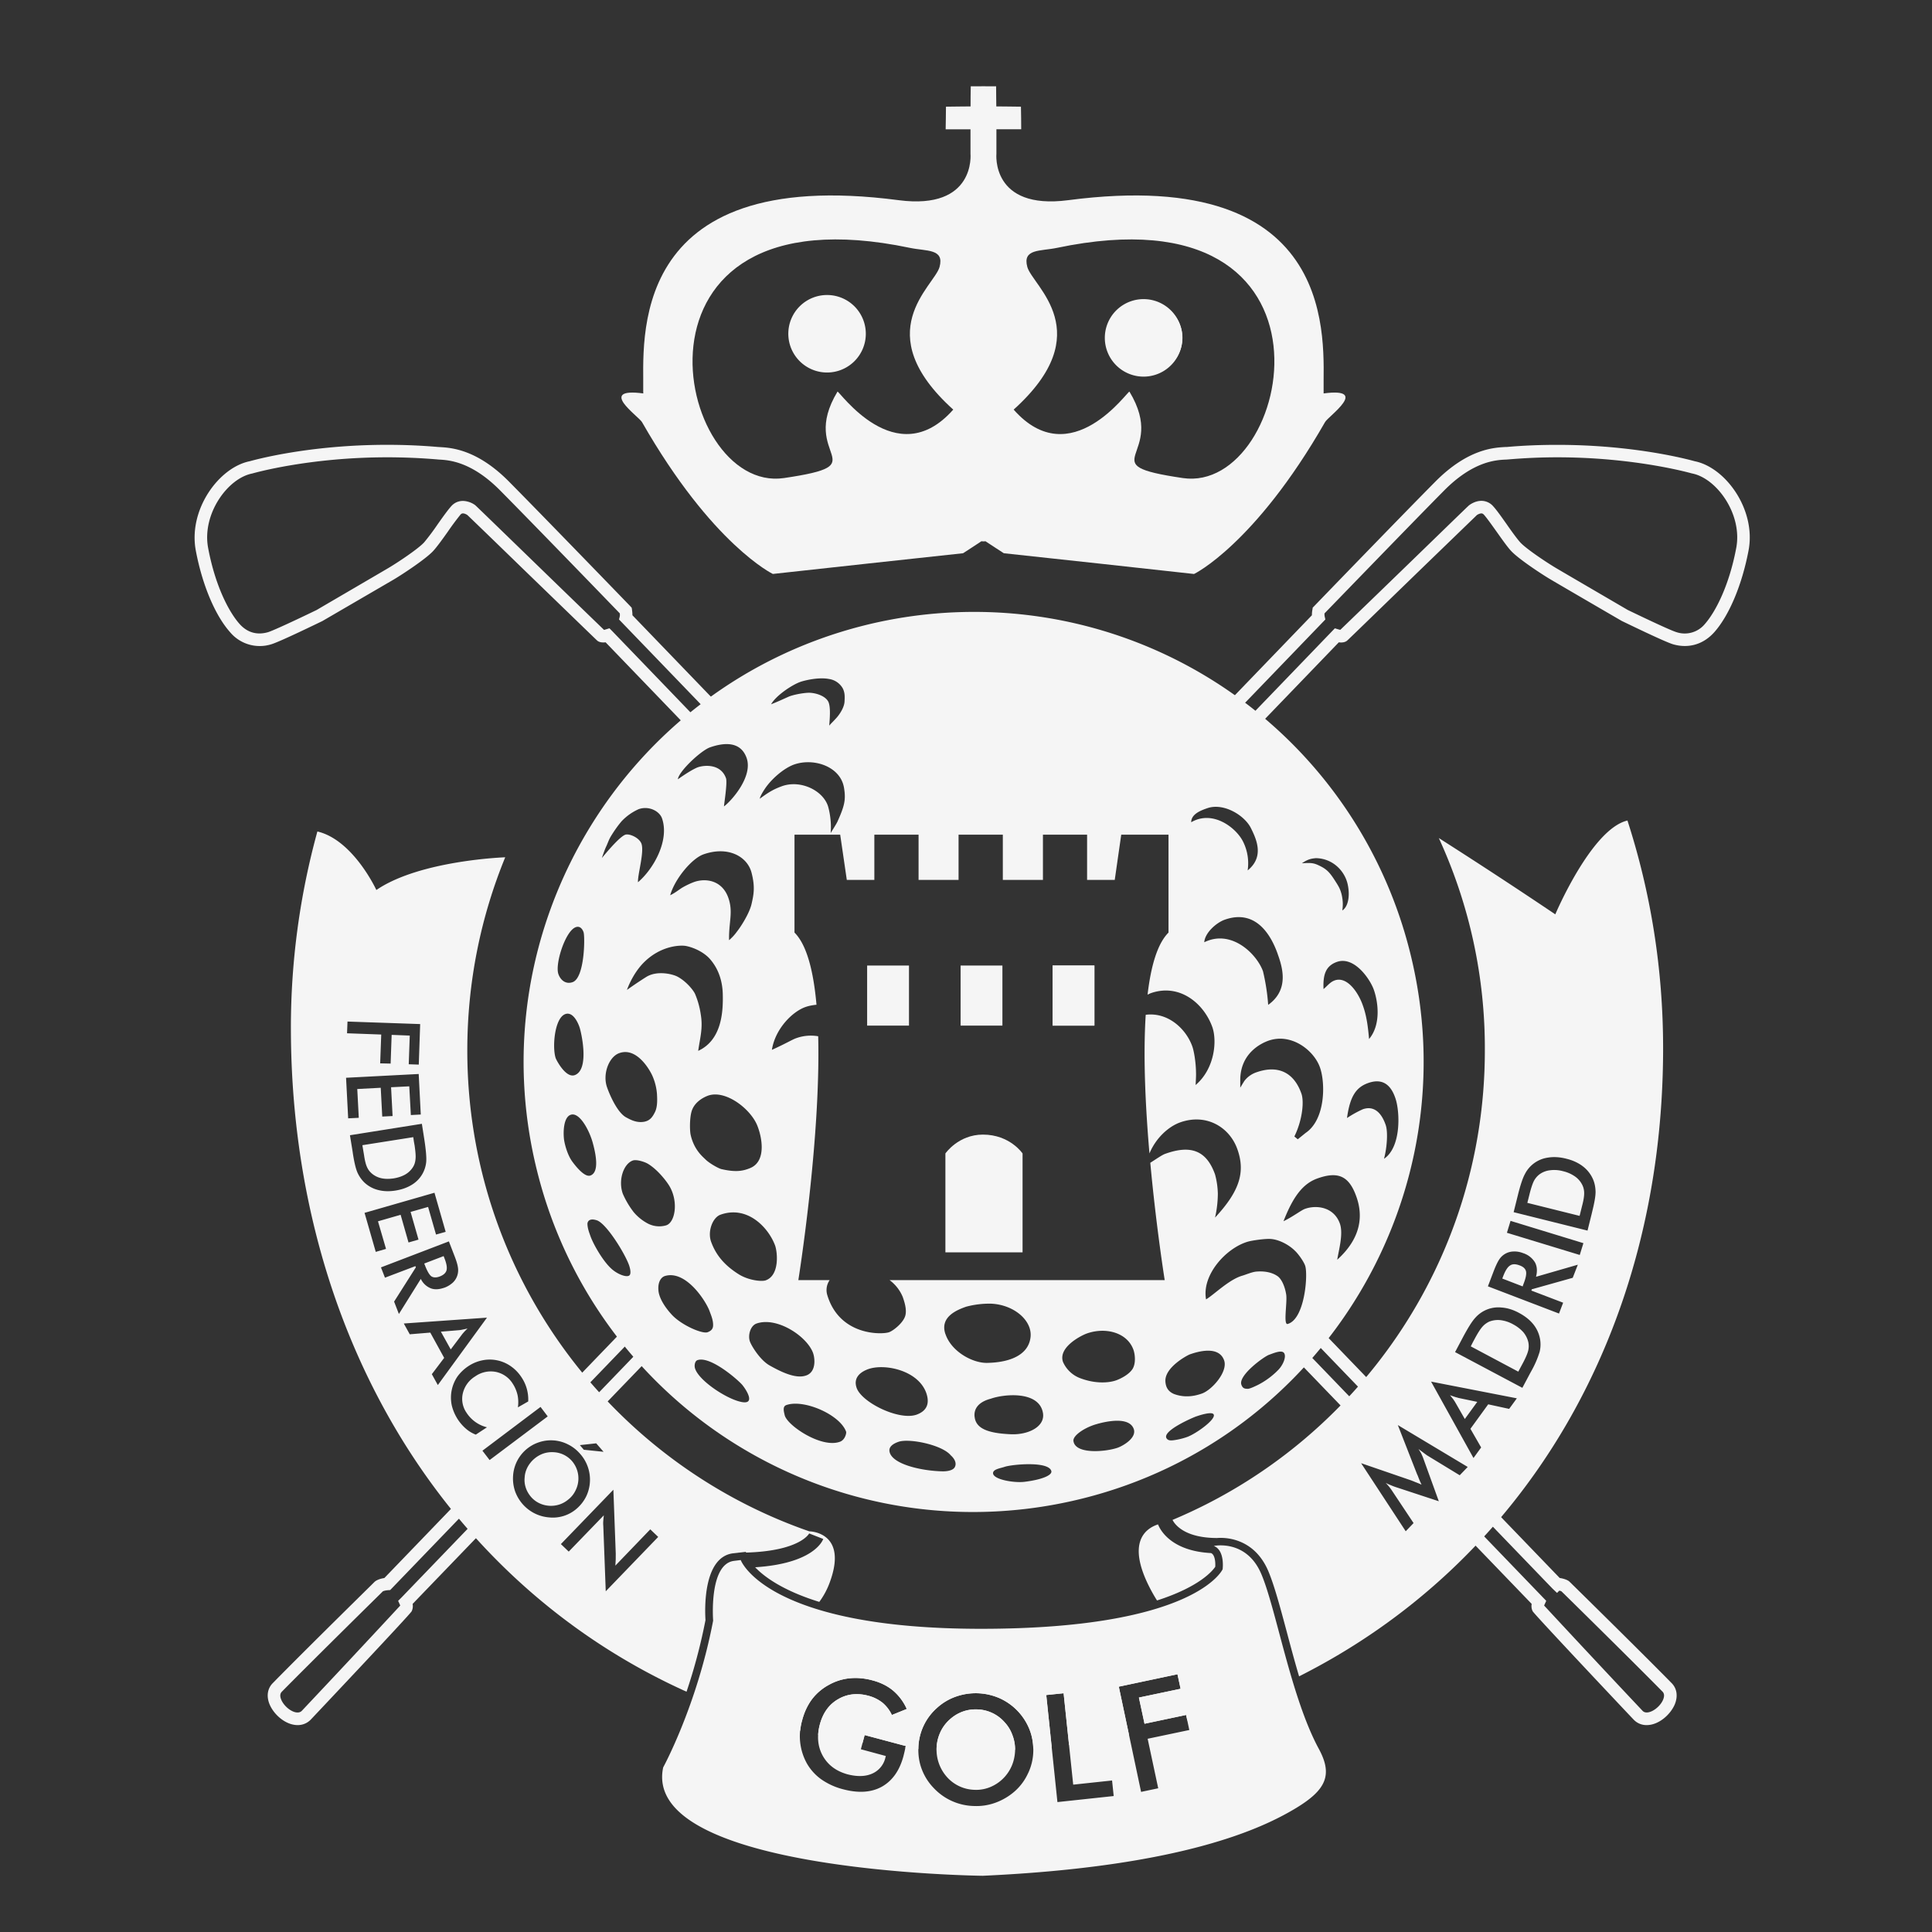 <svg xmlns="http://www.w3.org/2000/svg" width="512" height="512">
  <rect width="100%" height="100%" fill="#333333" stroke="none"/>
  <g fill="#f5f5f5">
    <path d="M157.02 375.56l14.49-15.04c-.75-.82-1.48-1.65-2.2-2.49l-13.98 14.51c.6.98 1.15 1.99 1.69 3.02zM153.26 369.64l13.78-14.3c-.7-.87-1.4-1.75-2.08-2.64l-14.04 14.57c.87.74 1.65 1.53 2.34 2.37zM129.58 404.05a5.49 5.49 0 01-1.44-.4c-.67-.3-1.31-.55-1.94-.86l-19.88 20.65-.81.8.47 1.03c.04.1.07.16.08.23a4318.56 4318.56 0 01-26.08 27.89c-1.34 1.36-4.49-.65-5.46-2.98-.37-.9-.31-1.59.16-2.08 8.23-8.35 24.9-24.76 26.78-26.61.19-.1.61-.23 1.32-.3l.62-.04 20-20.76a4.84 4.84 0 01-.91-3.84l-20.64 21.42c-1.38.2-2.1.65-2.33.8l-.21.16c-.18.2-18.3 17.98-27 26.86-1.45 1.43-1.76 3.54-.85 5.69 1.12 2.66 4.2 5.46 7.43 5.46 1.34 0 2.54-.52 3.44-1.43.26-.27 26.32-27.87 26.77-28.74a3.2 3.2 0 00.25-1.95l20.23-21zM167.49 161.53l-.1-.5-.35-.37c-.23-.25-23.42-24.22-32.16-33.04-8.53-8.62-15.43-8.97-18.37-9.14l-.6-.04c-4.4-.38-8.87-.56-13.32-.56-20.7 0-35.11 3.99-36.4 4.35-8.18 1.63-16.34 12.83-14.3 23.67 1.71 9.09 5.1 17.15 9.08 21.63a10.25 10.25 0 0010.96 3.2c2.32-.7 12.36-5.6 13.5-6.14l.1-.06 18.83-10.96c2.27-1.35 8.57-5.48 10.5-7.62.96-1.06 2.37-3 3.84-5.08a70.04 70.04 0 013.3-4.45c.28-.32.5-.36.7-.36.42 0 .92.26 1.17.44.79.74 7.92 7.63 14.8 14.32 17.88 17.3 19.45 18.83 19.66 19 .55.42 1.35.5 2.16.4l21.33 22.14c.84-.72 1.7-1.43 2.56-2.13l-22.15-23-.72-.73-.97.3-.46.13c-1.93-1.86-11.4-11.02-19.1-18.5-14.88-14.43-14.91-14.45-15.08-14.58a5.8 5.8 0 00-3.2-1.1c-1.22 0-2.33.48-3.16 1.45-.88.98-2.2 2.82-3.56 4.75a62.94 62.94 0 01-3.56 4.76c-1.55 1.73-7.26 5.53-9.78 6.99-2.4 1.42-17.7 10.34-18.7 10.94-4.37 2.12-11.4 5.44-12.93 5.9-2.92.83-5.51.1-7.56-2.23-2.76-3.1-6.4-10-8.28-20.03-1.73-8.96 5.12-18.54 11.7-19.8l.17-.05c.14-.03 14.77-4.24 35.55-4.24a157.15 157.15 0 0113.75.6c2.55.14 8.55.46 16.18 8.16 8.1 8.17 28.67 29.42 31.74 32.61.02.3.02.6 0 .74l-.21.87 23.05 23.92c.89-.67 1.79-1.34 2.7-2l-22.2-23.04c.01-.7-.11-1.34-.11-1.52zM368.17 375.17c0-1.2.35-2.19.91-2.94l-18.38-19.08c-.68.89-1.38 1.76-2.09 2.63l19.56 20.3v-.91zM442.98 446.02c-8.73-8.88-26.84-26.66-27.02-26.83l-.2-.18c-.19-.14-.94-.6-2.43-.83l-23.68-24.59c-1.08.43-2.12.96-3.09 1.6l24.85 25.79 1.22 1.16.6-.6c.3.06.48.13.57.18 1.85 1.8 18.54 18.22 26.8 26.6.47.5.51 1.2.15 2.09-.96 2.33-4.15 4.3-5.43 3a4719.2 4719.2 0 01-26.1-27.91.88.88 0 01.08-.23l.47-1.03-25.75-26.73-.47.22c-.65.7-1.24 1.45-1.77 2.27l24.13 25.05c-.1.58-.08 1.28.27 1.95.46.87 26.5 28.47 26.76 28.72a4.65 4.65 0 003.44 1.45c3.22 0 6.3-2.8 7.44-5.46.9-2.17.6-4.25-.84-5.69zM368.17 381.04l-21.8-22.62c-.73.84-1.47 1.67-2.23 2.5l24.03 24.93v-4.8zM449.11 122.23c-1.32-.36-15.7-4.34-36.41-4.34-4.48 0-8.93.17-13.32.56-.18 0-.38 0-.63.02-2.92.18-9.8.53-18.35 9.15-8.74 8.8-31.92 32.79-32.15 33.04l-.36.36-.08.51a7.9 7.9 0 00-.14 1.52l-21.92 22.75c.92.65 1.82 1.32 2.72 1.99l22.76-23.62-.19-.87a2.89 2.89 0 01-.03-.75c3.1-3.18 23.63-24.42 31.74-32.6 7.65-7.7 13.63-8.02 16.18-8.15.28 0 .52-.03.72-.04 4.28-.37 8.67-.57 13.05-.57 20.73 0 35.4 4.21 35.55 4.24l.16.04c6.56 1.27 13.43 10.85 11.7 19.8-1.9 10.04-5.52 16.92-8.27 20.06a6.92 6.92 0 01-7.55 2.2c-1.55-.45-8.56-3.78-12.95-5.9-1-.59-16.3-9.51-18.7-10.93-2.52-1.47-8.22-5.26-9.77-6.98-.81-.9-2.24-2.85-3.57-4.77-1.36-1.93-2.66-3.77-3.56-4.75a4.12 4.12 0 00-3.16-1.47c-1.5 0-2.75.8-3.18 1.12-.2.13-.21.15-15.1 14.59a9563.68 9563.68 0 01-19.1 18.47c-.13-.01-.26-.06-.45-.1l-1-.3-22.54 23.4c.87.7 1.73 1.4 2.58 2.12l21.01-21.81c.8.12 1.6.02 2.14-.4.23-.17 1.8-1.7 19.65-19.01l14.82-14.33c.25-.16.74-.42 1.16-.42.2 0 .4.04.7.36.76.84 2.06 2.69 3.32 4.45 1.48 2.08 2.86 4.05 3.82 5.08 1.94 2.14 8.23 6.27 10.53 7.62 2.46 1.46 18.63 10.87 18.8 10.96l.11.06c1.14.54 11.18 5.44 13.49 6.14 4.13 1.21 8.09.05 10.99-3.22 3.94-4.46 7.32-12.52 9.05-21.61 2.07-10.85-6.1-22.05-14.27-23.67z"/>
    <path d="M257.92 400.7a119 119 0 01-115.6-90.43c-15.92-63.8 23.04-128.63 86.85-144.56a119.76 119.76 0 0128.94-3.55 119 119 0 01115.62 90.43c15.89 63.79-23.05 128.63-86.85 144.53a119.74 119.74 0 01-28.96 3.58m.19-234.43c-9.36 0-18.78 1.14-27.95 3.43-61.6 15.38-99.22 77.98-83.86 139.58a114.9 114.9 0 00139.57 83.87c61.6-15.37 99.24-77.98 83.86-139.58a114.9 114.9 0 00-111.62-87.3"/>
    <path d="M371.73 253.08c-15.67-62.8-79.27-101.02-142.06-85.37-62.8 15.67-101.03 79.27-85.36 142.07 15.65 62.8 79.26 101.01 142.07 85.37 62.8-15.67 101.01-79.29 85.35-142.07zm-7.65 9.22c1.09 3.07 2 9.16-1.26 13.05-.25-2.66-.55-5.82-1.6-8.75-1.23-3.65-4.42-8.27-7.87-6.63-.98.47-1.7 1.4-2.6 2.15-.17-3.83.56-6.14 3.56-7.21 4.62-1.6 8.82 4.66 9.77 7.39zm-15.4-34.88c4.5.05 7.76 3.4 8.5 7.08.63 3.06.05 5.83-1.45 6.78.14-1.12.26-2.27-.2-4.3-.4-1.45-.67-1.95-1.94-3.9-1.25-1.93-2.09-2.79-3.95-3.67-1.47-.72-2.17-.8-4.62-.63 1.76-1.22 2.72-1.24 3.66-1.36zm1.12 55.45c1.48 4.16 1.48 13.81-3.8 17.37l-2.08 1.68-.9-.74c2.12-4.3 2.62-9.24 1.87-11.35-2-5.7-6.28-7.68-12.03-5.62a6.71 6.71 0 00-3.12 2.29l-1.06 1.74v-2.06c.05-7.2 5.69-9.73 7.4-10.36a9.57 9.57 0 013.13-.56c4.95 0 9.27 3.87 10.59 7.61zm-11.2-30.05c1.33 3.67 3.04 9.5-2.52 13.48a55.3 55.3 0 00-1.37-8.89c-1.62-4.55-8.34-11.26-15.57-7.7.18-2.54 3.23-5.2 5.43-5.98 8.59-3.03 12.5 4.73 14.04 9.1zm-18.65-38.64c4.28-1.49 9.82 1.83 11.54 5.25 1.58 3.15 3.55 7.66-.85 11.24a12.8 12.8 0 00-1.22-7.64c-1.77-3.59-7.95-8.5-13.74-5.13 0-2.12 2.44-3.1 4.27-3.72zM212.13 180.7c1.01-.35 4.76-1.31 7.58-.76a5.02 5.02 0 013.6 2.43c.67 1.25.55 2.48.5 3.59-.08 1.34-1.05 3.04-2.09 4.23-.84.94-1.38 1.43-1.97 2.1.3-3.31.22-4.95-.1-5.98-.57-1.85-3.58-2.78-5.47-2.72-1.75.08-4.12.59-5.14 1.02-1.25.55-2.82 1.3-4.69 2.03 1.28-2.3 5.51-5.14 7.78-5.94zm-9.39 28.28c1.75-2.6 5-5.4 7.69-6.37 5.2-1.83 12.33.48 13.25 6.2.5 3.07.18 4.68-1.75 8.94-.3.66-1.8 3.01-1.8 3.01.3-3.13-.4-6.23-.75-7.27-1.47-4.14-7.35-6.88-12.18-5.13-2.48.9-3.74 1.78-5.87 3.32.21-.8.74-1.68 1.41-2.7zm-4 100.6c-1.95.79-3.83 1.1-7.54.25-.8-.18-3.25-1.57-4.22-2.55-.77-.76-3.06-2.57-3.95-6.54-.24-1.05-.29-4.18.2-6.02.69-2.73 3.38-3.98 4.41-4.36 4.65-1.64 11.28 3.51 13.05 7.92 1.38 3.45 2.35 9.6-1.95 11.3zm6.69 20.55c.64 1.9 1.16 7.88-2.53 9.18-1.03.36-4.44.04-7.09-1.59-3.67-2.3-6.06-5-7.38-8.7-.95-2.74.44-6.4 2.53-7.12 7.22-2.56 12.79 3.58 14.47 8.23zm-34.21-71.2c-2.85 1.8-5.07 3.41-5.07 3.41s1.42-4.26 4.56-7.36c4.52-4.45 9.64-4.53 11-4.3 2.34.43 5.07 1.83 6.53 3.58 1.05 1.24 3.12 4.02 3.3 9 .15 5.02-.31 12.37-6.51 15.23.54-3.73 1.3-6.08.66-9.78a21.9 21.9 0 00-1.48-5.28c-.45-1.04-2.42-3.42-4.64-4.59-1.27-.7-5.47-1.74-8.35.09zm2.34 35.81c-.63 1.28-1.32 2.24-2.82 2.53-2.06.38-3.73-.58-4.78-1.14-2.17-1.14-4.16-5.37-5.08-7.97-1.25-3.53.49-7.99 3.1-9.02 4.56-1.79 8.04 4.05 8.87 5.87a14.66 14.66 0 011.25 4.85c.1 1.6.14 3.54-.54 4.88zm14.57-96.67c3.57-1.26 8.11-1.77 9.73 2.79 1.75 4.95-4.06 11.43-6 12.85.04-.7.94-6.3.54-7.47-1.36-3.84-5.68-3.52-7.47-2.9-1.01.38-2.86 1.46-5.29 3.18.23-2.1 6.1-7.59 8.49-8.45zm-1.72 28.35c6.52-2.3 11.62.54 12.75 4.82 1 3.83.58 5.85 0 8.37-.57 2.44-2.8 5.95-3.88 7.3a12.69 12.69 0 01-2.07 2.25c-.1-4.9 1.15-7.42-.2-11.25-1.65-4.65-6-5.25-9.07-4.17-1.02.38-2.1.9-3.03 1.43-1.09.66-1.84 1.36-3.3 2.08 1.22-4.37 5.74-9.74 8.8-10.83zm-25.76-2.1c.27-.5.67-1.75 1.2-2.62.7-1.18 1.8-2.81 2.92-4.1a14.08 14.08 0 014.5-3.17c2.66-.94 5.47.5 6.16 2.41 2.06 5.84-2.23 13.46-6.36 16.96-.1-2.08 1.7-7.93.93-10.19-.58-1.63-3.24-2.77-4.3-2.4-1.03.39-3.08 2.4-6.2 6.18.58-1.7.83-2.37 1.15-3.07zm-8.08 21.4c1.02-.38 1.72.3 2.08 1.32.4 1.11.33 12.1-2.9 13.24-1.8.63-3.19-.5-3.77-2.14-.95-2.7 1.88-11.46 4.59-12.42zm-2.75 23.02c2.41-.83 3.77 3.51 3.77 3.51.4 1.12 2.76 11.21-1.28 12.67-2.36.83-4.81-3.9-5.03-4.46-.96-2.7-.38-10.67 2.54-11.72zm1.88 39.14c-1.19-1.59-1.95-4.18-2.2-5.73-.29-1.99-.19-6.04 1.72-6.71 2.29-.83 4.86 3.92 5.8 7.18.92 3.25 1.86 8.06-.57 8.91-1.34.47-3.39-1.81-4.75-3.65zm15 30.18c-.82.49-3.27-.45-4.87-2.02-2.2-2.1-4.51-6.22-5.27-8.23-.37-1.03-.88-2.29-.88-3.54 0 0 .05-1.68 2.5-.87 2.53.85 7.4 8.72 8.53 11.9.35 1.03.61 2.4 0 2.76zm1.16-16.93a22.85 22.85 0 01-2.82-4.8c-1.26-3.59.2-7.9 2.66-8.78 1.02-.36 3.28.4 4.06.9 2.5 1.52 4.65 4.36 5.25 5.26 2.97 4.23 2.02 10.4-.58 11.05a6.53 6.53 0 01-4.91-.6 12.58 12.58 0 01-3.66-3.02zm6.65 21.02c-.25-2.26.59-3.65 1.72-4 5.56-1.64 10.9 6.69 11.85 9.4.36 1 .95 2.3.9 3.71-.01.85-.46 1.43-1.48 1.8-1.39.48-6.74-1.8-9.35-4.53-1.88-2-3.4-4.38-3.64-6.38zm21.69 29.32c-3.93-.9-11.2-5.75-12.04-8.95-.18-.7 0-1.83.66-2.06 3.42-1.23 10.87 5.3 11.93 6.6 1.2 1.48 3.6 5.42-.56 4.41zm2.54-15.95c-.59-1.64.12-4.2 1.75-4.77 5.43-1.9 13.42 3.42 14.99 7.83.56 1.64.75 5.04-1.83 5.93-2.55.92-6.15-.65-9.67-2.64-2.6-1.45-4.89-5.32-5.24-6.36zm23.9 26.54c-4.91 1.86-14.02-4.3-14.68-7-.25-1.06-.6-2.33.42-2.7 4.66-1.65 14.26 2.56 15.85 7.06.13.36-.28 2.15-1.59 2.64zm4.39-14.23c-1.16-3.27 1.96-4.6 3.07-5 4.35-1.54 13.22.3 15.37 6.32 1.12 3.22-.27 4.92-2.57 5.75-4.66 1.63-14.5-3.22-15.87-7.07zm26.03 20.92c-.6 1.28-3.28 1.17-3.28 1.17-5.68-.11-13.73-1.95-14.07-5.42-.12-1.32 1.36-2.04 2.39-2.4 2.85-1 11.63.81 13.87 3.59 0 0 1.85 1.5 1.09 3.06zm-2.52-35.23c-1.55-4.56 3.14-6.4 5.5-7.23a23.8 23.8 0 016.7-.8c5.97.31 10.76 4.4 10.38 8.73-.42 4.54-4.9 6.82-11.47 6.96-3.87.1-9.53-2.98-11.1-7.66zm7.73 21.9c-.36-3.79 4.03-4.64 4.31-4.75 3.54-1.26 12.9-2.15 13.83 3.87.53 3.58-3.95 5.75-8.53 5.55-6.21-.27-9.3-1.56-9.6-4.68zm13.27 17.27c-2.75.36-8.4-.6-8.37-2.3 0-1.05 2.03-1.3 3.05-1.66 1.9-.65 11.74-1.6 12.4 1.14.23 1.01-2.22 2.22-7.08 2.82zm24.69-9.04c-3.1 1.1-11.37 1.88-11.76-1.83-.1-1.44 2.97-3.47 5.92-4.35 3.03-.9 8.9-2.06 10.07 1.23.82 2.4-2.92 4.48-4.23 4.95zm3.96-20.95c-.97 1.63-3.4 2.75-4.41 3.11-1.9.67-5.34.94-9.22-.47a8.1 8.1 0 01-4.85-4.4c-1.35-3.86 4.69-6.97 6.31-7.55 4.93-1.75 10.73-.3 12.37 4.36.36 1.03.7 3.38-.2 4.95zm8.47-23.46h-72.92a10.56 10.56 0 013.5 4.48c.35 1.03 1.15 3.25.67 4.97-.58 1.97-3.26 4-4.3 4.36-1.82.65-13.11 1.05-16.38-9.87a4.61 4.61 0 01.64-3.94h-8.3s5.95-37.01 5.26-64.62a11.44 11.44 0 00-5.8.5c-1.04.35-2.7 1.4-6.47 3.1.87-5.54 5.37-10.09 8.87-11.34.9-.32 1.9-.51 2.95-.61-.78-8.8-2.54-15.85-5.83-19.13V221.2h12.11l1.75 11.98h7.3V221.2h11.72v11.98h10.6V221.2h11.73v11.98h10.63V221.2h11.7v11.98h7.33l1.72-11.98h12.53v25.94c-2.95 2.94-4.67 8.9-5.55 16.45.5-.24.82-.38.83-.38 7.63-2.69 14.07 2.68 16.33 8.97 1.31 3.74.6 11.1-4.43 15.36 0 0 .15-2.46.11-3.14-.03-3.15-.6-6-.96-7.02-1.65-4.72-6.47-9.2-12.37-8.45-.72 11.14-.06 24.6.99 36.74 1.68-4.05 5-7.1 8.12-8.22 7.06-2.5 13.14 1.35 15.17 7.08 2.24 6.24.43 11.32-5.91 18.15a29 29 0 00.74-6.38 21.16 21.16 0 00-.74-5.06c-2.34-6.58-6.67-7.81-13.22-5.46-.81.28-2.44 1.42-3.94 2.37 1.58 17.15 3.82 31.1 3.82 31.1zm5.9 41.59a17.8 17.8 0 01-3.57.85c-.83.1-1.49.07-1.86-.54-1.17-2.01 7.3-5.6 7.87-5.77 1.03-.36 4.17-1.36 4.63-.54.72 1.3-4.77 5.2-7.07 6zm3.97-11.53c-1.02.36-2.15.65-3.35.72a9.7 9.7 0 01-4.14-.63c-1.29-.58-2.11-1.56-2.2-3.35-.17-3.74 5.9-6.92 6.49-7.12 2.14-.76 7.68-2.37 9.08 1.6 1.04 2.99-3.2 7.82-5.88 8.78zm20.4-6.44a20.73 20.73 0 01-5.57 4.16c-.94.45-2.18 1.05-2.73 1.03-.7-.02-1.29-.05-1.65-1.08-.88-2.46 5.9-7.4 7.29-7.92 1.03-.36 3.33-1.4 4-.51.69.9-.18 3.04-1.35 4.32zm2.33-12c-1.23.38-.09-5.66-.4-7.77-.3-2.01-1.17-4.12-2.3-4.9-1.55-1.07-3.61-1.4-5.78-1.19-1.15.16-2.47.74-3.52 1.06-3.5.98-7.47 4.99-9.64 6.29-1.19-6.43 5.28-13.64 11.13-15.31 1.03-.3 4.47-.81 6.02-.7 2.2.16 4.8 1.52 6.42 3.14.96.9 2.44 3.02 2.73 4.07.72 2.48-.16 14.03-4.66 15.31zm13.12-17.01c.46-2.8 1.65-6.9.7-9.6-1.59-4.41-6.18-4.97-9.22-3.9-1.02.36-3.15 2.04-5.72 3.29 2.62-6.71 5.24-10.03 9.08-11.37 5.43-1.92 8.32-.6 10.25 4.9 1.78 5 1.3 10.9-5.1 16.68zm12.4-26.77c.76-2.78 1.12-7.1.42-9.02-1.15-3.3-3.17-5.1-6.03-4.1a29.06 29.06 0 00-4.2 2.33c.8-5.8 2.42-8.15 5.64-9.29 4.09-1.43 6.1.9 7.15 3.94 1.25 3.47 1.67 13.03-2.97 16.14zM152.5 395.03a7.05 7.05 0 00-.9-7.81 6.84 6.84 0 00-4.87-2.37 7.19 7.19 0 00-2.76.36 7.69 7.69 0 00-4.19 3.65c-.42.82-.69 1.72-.74 2.68-.1.94.01 1.86.3 2.73.3.9.76 1.68 1.38 2.42.61.7 1.32 1.25 2.17 1.66a7.22 7.22 0 005.44.33c.9-.31 1.69-.78 2.44-1.43a6.66 6.66 0 001.73-2.22zM386.56 370.48c-.32-.1-.67-.18-1.04-.3-.37-.13-.8-.26-1.25-.44l.8 1c.22.32.44.63.62.95l2.5 4.36 3.3-4.54-4.93-1.03zM404.99 357.94a5.3 5.3 0 00.03-2.26 6.43 6.43 0 00-1.33-2.64c-.7-.78-1.6-1.5-2.73-2.1a9.11 9.11 0 00-3.26-1.08 6.36 6.36 0 00-2.98.36c-.66.3-1.3.74-1.83 1.34-.55.6-1.23 1.66-2.04 3.16l-.55 1.03-.53 1.05 12.59 6.7 1.3-2.42c.7-1.34 1.15-2.4 1.32-3.13zM104.35 312.28c1.2-.2 2.25-.56 3.09-1.05a5.82 5.82 0 002.04-2c.37-.6.57-1.29.64-2.07.09-.79-.01-1.97-.24-3.56l-.2-1.12-.16-1.12-13.49 2.13.44 2.61c.21 1.44.47 2.49.78 3.16.3.7.73 1.25 1.27 1.72a5.84 5.84 0 002.54 1.26c.97.22 2.07.22 3.29.04zM266.21 456.39a10 10 0 00-7.22-3.38c-1.4-.05-2.75.15-4.04.65-1.27.49-2.43 1.23-3.46 2.21a10.2 10.2 0 00-2.37 3.36 10.93 10.93 0 00-.92 4.1v.47a201.9 201.9 0 0020.8-.1c.01-1.31-.21-2.58-.66-3.77a9.86 9.86 0 00-2.13-3.54zM114.33 338.25c.55.35 1.3.38 2.24.02.97-.38 1.56-.92 1.76-1.61.2-.72.02-1.8-.57-3.27l-.19-.51-5.14 1.97.2.51c.6 1.54 1.16 2.5 1.7 2.89zM122.71 352.33c-.37.09-.73.15-1.06.18l-4.81.4 2.61 4.7 2.9-3.85c.18-.25.4-.5.65-.78.27-.3.58-.59.9-.92-.42.11-.8.2-1.19.27zM402.7 335.34c-1.05-.4-1.89-.4-2.5.02-.65.38-1.28 1.36-1.86 2.9l-.22.57 5.4 2.08.2-.58c.64-1.61.86-2.75.68-3.45-.17-.65-.7-1.19-1.7-1.54zM417.35 311.75a9.15 9.15 0 00-3.13-1.37 8.65 8.65 0 00-3.41-.25 5.87 5.87 0 00-2.8 1.06c-.58.44-1.09 1-1.49 1.74-.37.72-.77 1.9-1.18 3.54l-.29 1.16-.29 1.14 13.85 3.45.66-2.66c.4-1.48.56-2.62.55-3.38 0-.8-.18-1.52-.5-2.17a5.96 5.96 0 00-1.97-2.26z"/>
    <path d="M332.38 417.82c-1.68-3.9-4.28-5.46-6.65-6.02.43 1.54.43 3.18.27 4.34l-.05.27-.09.25c-.19.42-2.97 6.17-16.82 10.88 8.2 10.2 17.16 9.02 17.16 9.02s22.4.49-40.58 3.51c-62.98 3.02-84.33-8.17-84.33-8.17s6.96.48 12.75-4.17c-12.45-4.23-17.2-9.58-18.84-12.15l-.51.1c-3.53.48-4.02 9.57-3.7 13.64l.04.27-.06.27a151.73 151.73 0 01-5.3 20.09 174.21 174.21 0 0026.4 8.72c.09-.95.26-1.9.53-2.86.56-2.1 1.42-3.92 2.58-5.49a13.9 13.9 0 014.42-3.78 14.17 14.17 0 015.51-1.77c2-.2 4.03-.02 6.08.54 2.16.56 4 1.48 5.5 2.73a13.63 13.63 0 013.61 4.86l-3.94 1.59a9.58 9.58 0 00-2.48-3.25 10.24 10.24 0 00-3.72-1.84c-2.98-.8-5.67-.49-8.08.92-2.4 1.39-4 3.63-4.82 6.7-.25.95-.39 1.86-.44 2.74 3.86.84 7.78 1.56 11.76 2.15l.56-2.1 10.91 2.91-.13.52c1.15.1 2.3.2 3.46.28v-.37a14.61 14.61 0 014.82-10.43 14.7 14.7 0 015.04-3.07 15.8 15.8 0 0111.67.4 15.25 15.25 0 017.97 8.4c.6 1.58.9 3.23.94 4.94 1.64-.13 3.27-.27 4.89-.43l-1.44-13.76 4.6-.47 1.44 13.72a197.9 197.9 0 0015.9-2.62l-2.72-12.84 15.55-3.3.83 3.86-11.05 2.32 1.49 6.94 11.02-2.33.32 1.48a179.78 179.78 0 0025.97-9.93c-1.28-4.27-2.44-8.6-3.53-12.72-1.74-6.47-3.24-12.07-4.71-15.49z"/>
    <path d="M322.05 415.22c.09-1.18-.08-3.24-1.12-3.64h-.01c-10.64-.56-13.5-6.22-14.03-7.6-3.23 1.05-8.57 4.69-1.96 17.24a43.8 43.8 0 001.69 2.92c11.33-3.63 14.75-7.9 15.43-8.92z"/>
    <path d="M440.74 277.77c0-21.06-3.3-41.33-9.45-60.32-9.54 2.22-19.12 24.86-19.12 24.86a1460.32 1460.32 0 00-30.87-20.22 133.13 133.13 0 0112.2 56.3c0 56.02-34.15 104.04-82.77 124.4.53 1.05 2.97 4.76 11.74 4.8.3-.02.65-.04 1.04-.04 2.65 0 9.15.85 12.55 8.68 1.58 3.7 3.13 9.43 4.9 16.05 1.03 3.88 2.12 7.96 3.31 11.97 59.3-29.85 96.47-91.03 96.47-166.48zm-38.54 39.17c.68-2.78 1.32-4.7 1.89-5.75a8.1 8.1 0 016.12-4.41c1.5-.25 3.13-.16 4.87.29 1.74.42 3.19 1.1 4.41 2.03a8.7 8.7 0 012.66 3.38c.45 1.03.66 2.13.69 3.3.02 1.14-.28 2.86-.86 5.19l-.2.85-1.07 4.3-19.58-4.88 1.07-4.3zm-1.9 6.6l19.32 5.91-.97 3.13-19.3-5.88.96-3.16zm-4.36 13.07c.5-1.25.94-2.19 1.36-2.82a4.63 4.63 0 013.78-2.13c.85-.04 1.71.1 2.55.43a5.66 5.66 0 013.16 2.47c.55 1.02.66 2.3.27 3.8l11.08-3.2-1.35 3.47-10.83 3.04-.14.34 8.43 3.22-1.1 2.87-18.84-7.21 1.63-4.28zm-8.26 17.8c1.35-2.53 2.43-4.26 3.26-5.15a8.13 8.13 0 017-2.75c1.5.1 3.07.58 4.63 1.43 1.58.85 2.86 1.86 3.8 3.04s1.51 2.49 1.77 3.94c.18 1.1.15 2.22-.13 3.36a25.44 25.44 0 01-2.07 4.84l-.42.76-2.08 3.91-17.83-9.47 2.07-3.91zm14.3 16.16l-2.04 2.8-5.55-1.21-4.71 6.49 2.84 4.94-2.03 2.8-11.24-20.25 22.73 4.43zm-25.33 14.64c.2.45.42.9.58 1.39l4.07 11.25-11.55-3.8c-.47-.16-.9-.34-1.33-.52-.4-.15-.83-.35-1.2-.56a14.49 14.49 0 011.76 2.2l5.63 8.46-2.08 2.17-11.82-18.04 13.29 4.57c.2.09.53.2 1.03.42.44.16 1.04.4 1.7.7-.28-.57-.6-1.28-.95-2.22-.08-.23-.17-.4-.24-.54l-5.1-13.03 18.52 11.1-2.12 2.2-8.7-5.3c-.13-.1-.5-.36-1.06-.79l-1.17-.87c.25.38.5.78.74 1.2zM194.14 411.66l1.44-.16v-.02h.13l1.94-.22.07.19c14.33-.42 16.7-5.03 16.72-5.07l3.73 1.46c-.26.71-2.85 6.53-18.05 7.5 2.33 2.44 7.23 6.15 17 9.18a20.36 20.36 0 002.77-5.16c4.98-13.47-5.42-13.54-5.42-13.54-52.76-18.3-90.63-68.44-90.63-127.43 0-18.11 3.58-35.4 10.05-51.2 0 0-22.6.77-34.15 8.67 0 0-6.1-13.27-15.63-15.51a195.67 195.67 0 00-7.02 51.98c0 79.91 40.13 146.83 104.85 175.99a147.2 147.2 0 005.02-18.97c-.17-2.64-.7-16.54 7.18-17.69zM158 382.5l1.95 2.24-5.23-.54-1.05-1.23 4.33-.47zM92.09 270.72l19.26.67-.37 10.74-2.66-.09.27-7.6-4.8-.19-.27 7.61-2.77-.06.28-7.64-9.06-.33.12-3.11zm-.38 14.9l19.25-1 .55 10.74-2.63.14-.42-7.61-4.82.24.4 7.63-2.74.14-.4-7.63-6.22.33.4 7.63-2.81.14-.56-10.75zm3.02 25.12c-.44-1-.83-2.64-1.19-4.9l-.12-.83-.68-4.16 19.06-3.03.66 4.2c.41 2.7.58 4.62.5 5.79a7.95 7.95 0 01-3.76 6.13c-1.24.78-2.7 1.3-4.37 1.57-1.7.27-3.24.22-4.66-.16a8.21 8.21 0 01-3.6-1.97 8.6 8.6 0 01-1.84-2.64zm1.88 10.68l18.53-5.33 2.97 10.36-2.56.72-2.1-7.32-4.64 1.32 2.1 7.34-2.65.76-2.09-7.34-6 1.73 2.13 7.31-2.72.79-2.97-10.34zm7.83 23.52l5.77-9.09-.13-.31-8.06 3.06-1.06-2.73 18-6.89 1.57 4.07c.46 1.2.74 2.15.83 2.87a4.52 4.52 0 01-1.31 3.94 6.9 6.9 0 01-2.08 1.32c-1.47.53-2.7.65-3.79.24a4.96 4.96 0 01-2.66-2.5l-5.81 9.3-1.27-3.28zm10 19.23l3.27-4.32-3.68-6.7-5.44.45-1.58-2.86 22.04-1.55-13.02 17.86-1.59-2.88zm9.01 14.43a11.8 11.8 0 01-3.75-6.27 9.98 9.98 0 011.53-7.54 11.27 11.27 0 012.97-2.8 10.41 10.41 0 013.73-1.51 9.72 9.72 0 017.53 1.65c1.08.76 2.03 1.75 2.82 2.98a10.51 10.51 0 011.7 6.29l-2.73 1.56a9.48 9.48 0 00-.1-3.29c-.24-1-.63-1.99-1.22-2.9a6.88 6.88 0 00-4.51-3.2 7.15 7.15 0 00-5.48 1.18 7.23 7.23 0 00-3.27 4.43 6.44 6.44 0 00.96 5.2 9.04 9.04 0 005.42 3.87l-2.96 1.94a8.74 8.74 0 01-2.64-1.59zm6.3 8.33l-1.9-2.48 15.4-11.6 1.9 2.51-15.4 11.57zm15.78 15.2a10.52 10.52 0 01-3.86-1.07 10.55 10.55 0 01-5.2-5.95c-.42-1.3-.59-2.63-.5-3.97a10 10 0 016.88-8.93 9.96 9.96 0 017.77.62c1.19.6 2.25 1.44 3.17 2.51a10.28 10.28 0 011.53 11.28 10.39 10.39 0 01-2.4 3.11 9.6 9.6 0 01-7.39 2.4zm15 19.58l-.65-17.32a7.55 7.55 0 010-1.41c.04-.45.08-.94.14-1.41l-9.3 9.62-2.08-1.99 13.91-14.41.63 16.96-.01 1.48c-.02.52-.06 1.08-.1 1.68l9.26-9.62 2.1 2.01-13.9 14.41z"/>
    <g>
      <path d="M334.22 417.04c-3.97-9.2-12.54-7.35-12.54-7.35 3 1.2 2.33 6.18 2.33 6.18s-6.99 15.78-64.03 15.78c-57.06 0-63.68-18.22-63.68-18.22l-1.86.23c-6.62.94-5.45 15.82-5.45 15.82-4.29 22.54-13.24 38.9-13.24 38.9-5.92 27.78 84.69 28.72 84.69 28.72 53.08-2.42 74.23-12.65 82.95-17.9 8.11-4.89 9.83-8.87 6.12-15.72-7.41-13.67-11.34-37.27-15.29-46.44zm-116.16 48.3c1.38 2.44 3.56 4.05 6.56 4.88 2.56.65 4.74.6 6.53-.2a6.08 6.08 0 003.5-4.28l.1-.38-6.61-1.79 1-3.76 10.92 2.91c-.07.18-.13.45-.2.8-.18.9-.35 1.5-.42 1.82-1.03 3.87-2.95 6.58-5.74 8.15-2.8 1.54-6.2 1.76-10.25.69a17.83 17.83 0 01-5.78-2.62 13.37 13.37 0 01-3.85-4.25 14.93 14.93 0 01-1.22-11.5c.56-2.11 1.42-3.92 2.58-5.49a13.9 13.9 0 014.42-3.78 14.17 14.17 0 015.52-1.77c1.99-.2 4.02-.02 6.07.54 2.16.56 4 1.47 5.5 2.73a13.63 13.63 0 013.61 4.85l-3.94 1.6a9.58 9.58 0 00-2.48-3.25 10.24 10.24 0 00-3.72-1.84c-2.97-.8-5.67-.5-8.08.92-2.4 1.39-4 3.63-4.82 6.7-.82 3.1-.57 5.86.8 8.32zm54.4 4.56a14.25 14.25 0 01-3.45 4.73 16.1 16.1 0 01-5.08 3.06c-1.87.7-3.83 1.01-5.85.92a15.07 15.07 0 01-10.62-4.75 14.52 14.52 0 01-3.15-4.92c-.7-1.79-1-3.74-.93-5.8a14.61 14.61 0 014.82-10.43 14.7 14.7 0 015.04-3.06 15.8 15.8 0 0111.67.4 15.25 15.25 0 017.97 8.4c.7 1.83 1.02 3.76.95 5.77a14.25 14.25 0 01-1.36 5.68zm7.77 7.66l-2.96-28.36 4.6-.47 2.54 24.22 10.3-1.1.43 4.12-14.9 1.6zm26.72-3.65l-4.55.96-5.9-27.89 15.54-3.29.83 3.85-11.05 2.33 1.49 6.94 11.02-2.33.85 3.99-11.04 2.32 2.8 13.12z"/>
      <path d="M266.21 456.39a10 10 0 00-7.22-3.38c-1.4-.05-2.75.15-4.04.65-1.27.49-2.43 1.23-3.46 2.21a10.2 10.2 0 00-2.37 3.36 10.93 10.93 0 00-.92 4.1 10.87 10.87 0 002.78 7.63 10.13 10.13 0 007.25 3.36 9.75 9.75 0 004-.65 10.58 10.58 0 005.84-5.58c.56-1.25.86-2.61.94-4.05.05-1.43-.18-2.82-.67-4.12a9.86 9.86 0 00-2.13-3.53z"/>
    </g>
    <path d="M268.63 108.55c15.16 17.18 30.4-5.27 30.69-4.76 10.52 17.44-11.04 19.18 14.14 22.9 29.14 4.3 46.05-77.67-33.37-61-4.41.92-9.17.18-7.84 5.06 1.4 5.09 19.1 17.33-3.62 37.8m-11.37-85.68h1.54l1.53-.01h.53l1.59.01h1.53l.02 2.67.03 2.66 3.25.03 3.28.04.05 3 .02 2.99h-6.57v6.47s-1.48 15 19.01 12.32c72.86-9.55 67.48 38.28 67.7 50.31v.9c6.17-.82 6.5.7 5.14 2.6-1.33 1.9-4.32 4.21-4.75 4.98-9.36 16.35-18.07 26.4-24.4 32.37-6.33 5.99-10.33 7.9-10.33 7.9l-25.2-2.77-25.21-2.73-2.43-1.58-2.44-1.6-.25.03h-.51l-.3-.03-2.43 1.6-2.43 1.58-25.2 2.73-25.22 2.76s-3.97-1.9-10.33-7.89c-6.33-5.96-15-16.02-24.36-32.38-.47-.76-3.44-3.06-4.8-4.96-1.32-1.9-1.01-3.43 5.16-2.61l-.02-.46v-.44c.25-12.03-5.14-59.86 67.71-50.31 20.5 2.68 19.02-12.33 19.02-12.33v-6.46h-6.58l.05-3 .03-2.99 3.26-.04 3.26-.03.01-2.66.04-2.67zm-4.64 85.68c-22.7-20.47-5.01-32.71-3.63-37.8 1.33-4.88-3.42-4.14-7.83-5.06-79.41-16.67-62.5 65.3-33.4 61 25.23-3.72 3.67-5.46 14.18-22.9.29-.52 15.5 21.93 30.68 4.76"/>
    <path d="M209.5 88.47a9.67 9.67 0 1119.33-.01 9.67 9.67 0 01-19.34.01"/>
    <path d="M219.18 98.72a10.28 10.28 0 01-10.27-10.25 10.27 10.27 0 1110.27 10.25m0-19.36a9.1 9.1 0 000 18.2 9.08 9.08 0 000-18.2M294 89.52a9.68 9.68 0 1119.36.02A9.68 9.68 0 01294 89.5"/>
    <path d="M303.69 99.79a10.27 10.27 0 11.02-20.5 10.27 10.27 0 01-.02 20.5m0-19.35c-5 0-9.09 4.08-9.09 9.08 0 5.02 4.1 9.1 9.09 9.1a9.12 9.12 0 009.11-9.1c0-5-4.1-9.08-9.11-9.08M278.94 255.87h11.09v15.92h-11.09z"/>
    <g>
      <path d="M229.8 255.87h11.09v15.92H229.8zM278.94 255.87h11.09v15.92h-11.09zM250.54 305.68s3.42-5 9.95-5c7.15 0 10.5 5 10.5 5v26.21h-20.45v-26.21zM254.57 255.87h11.08v15.92h-11.08z"/>
    </g>
  </g>
</svg>